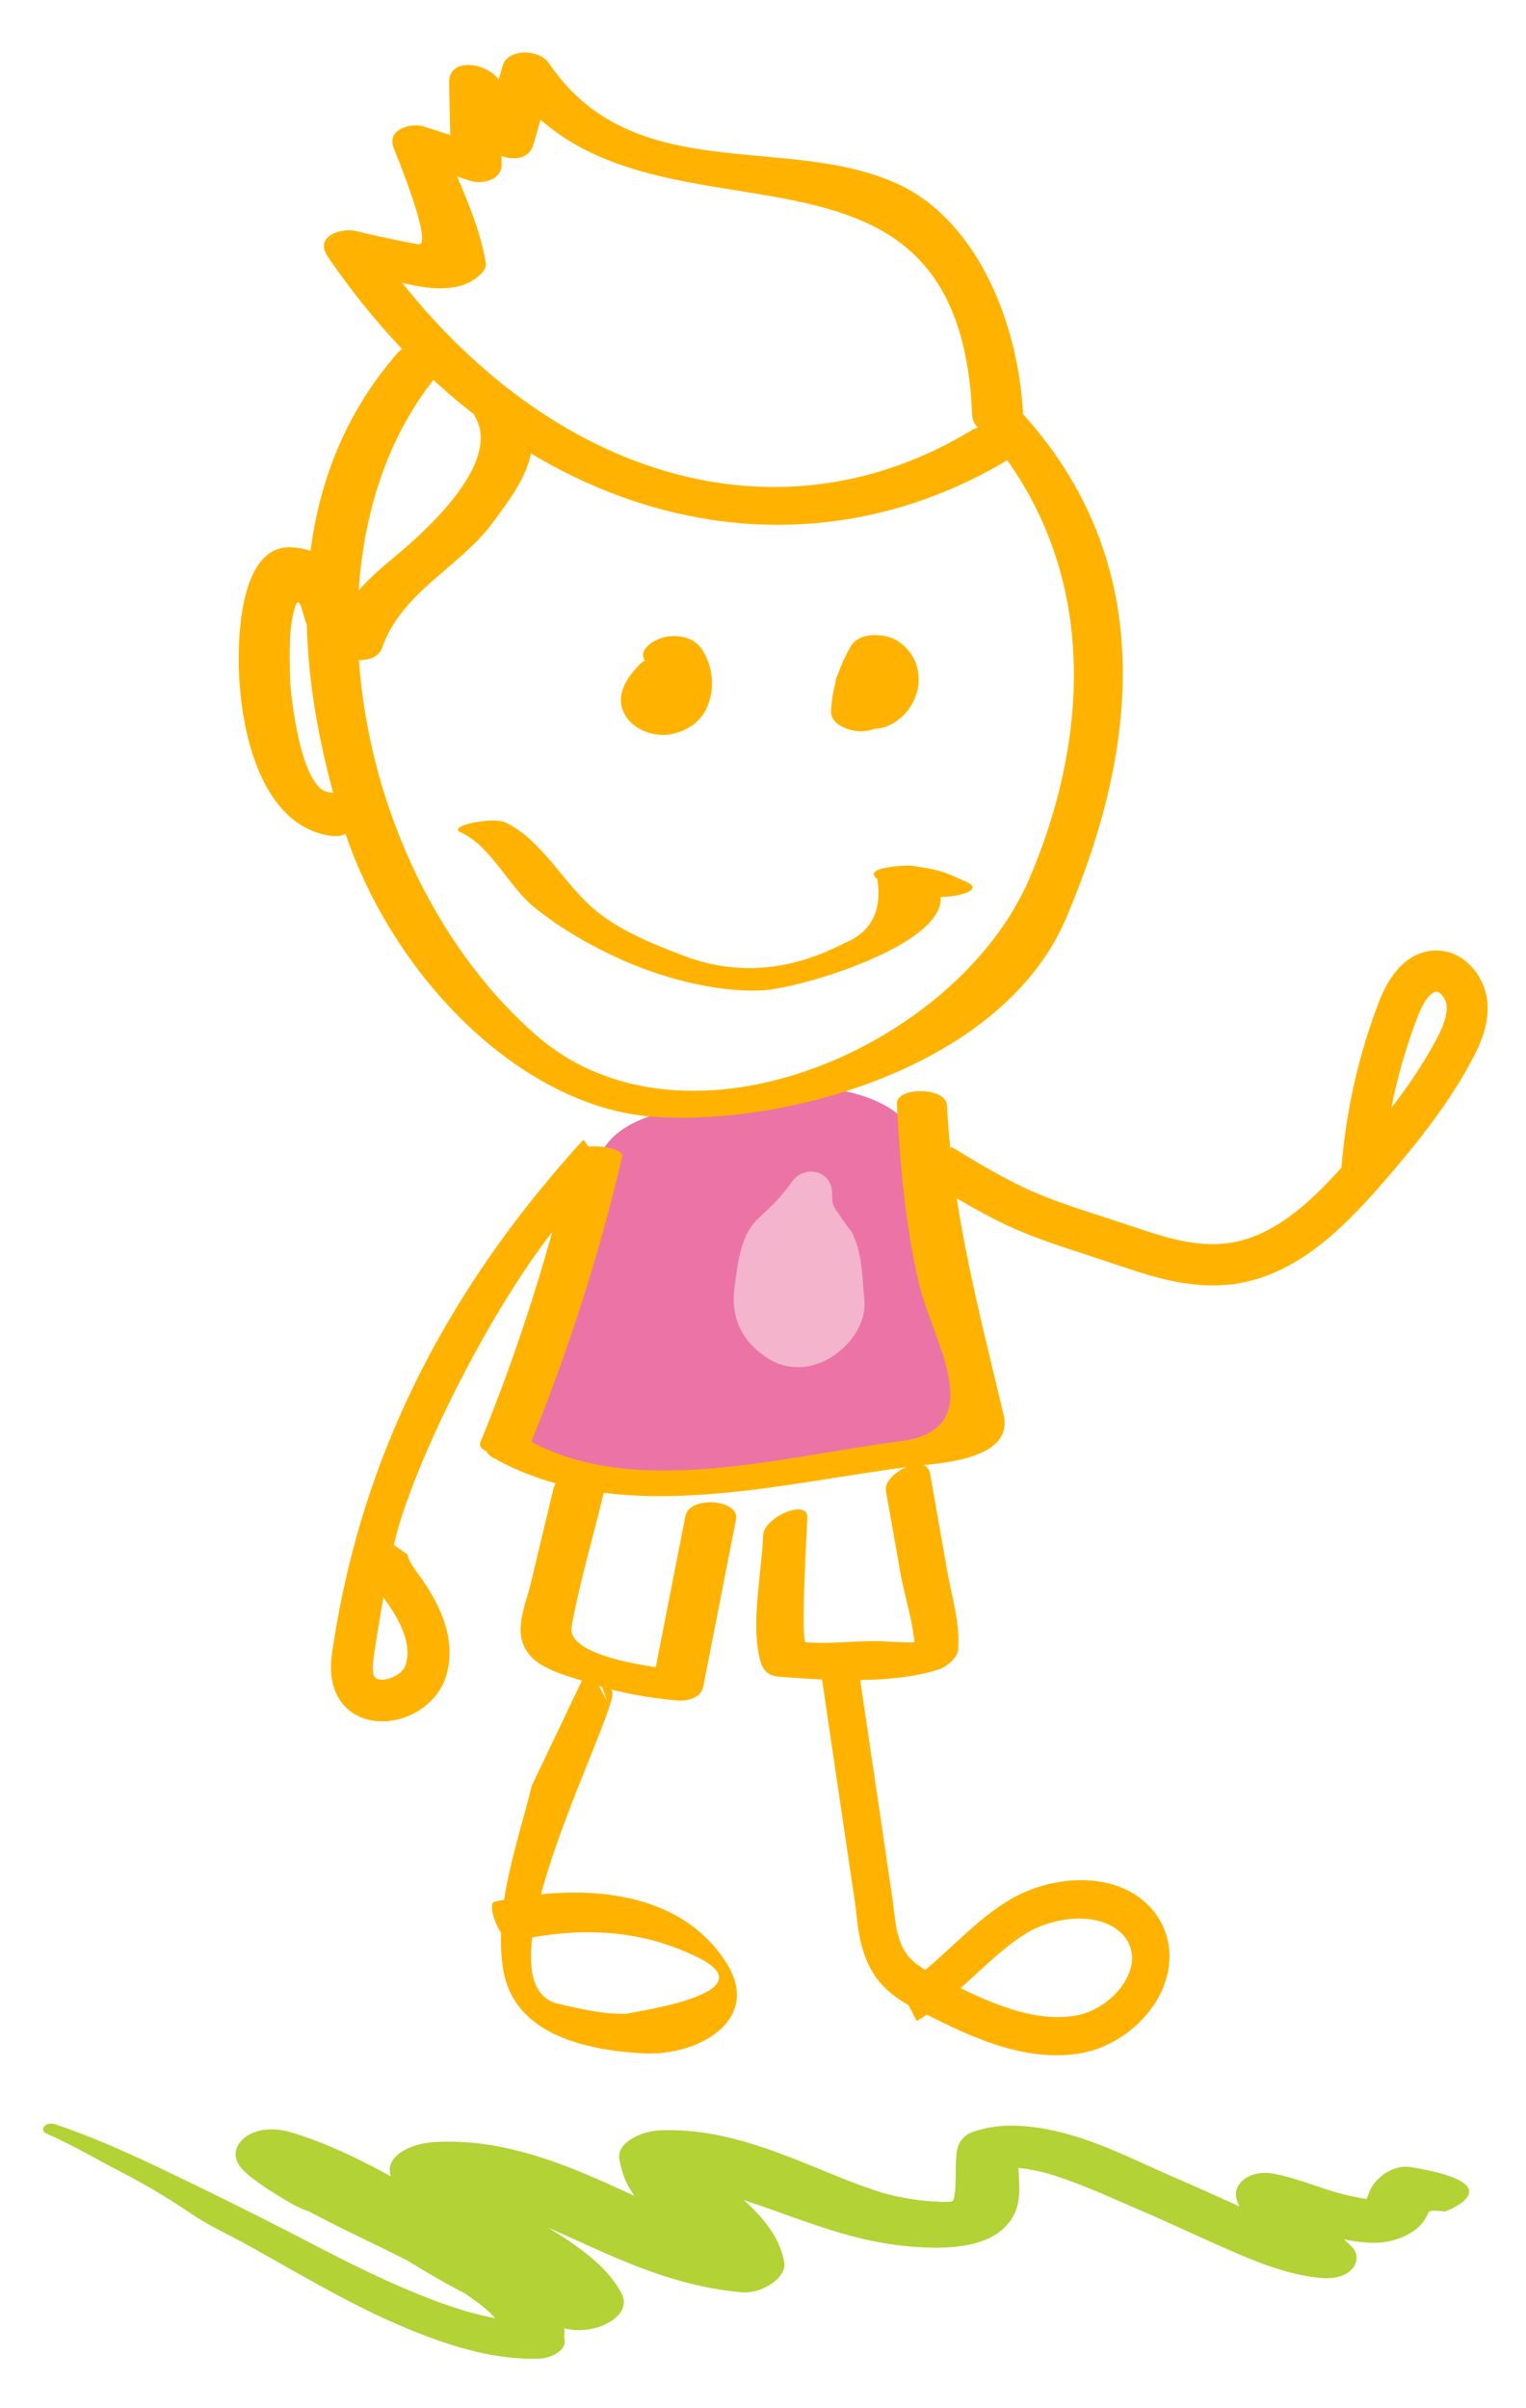 <?xml version="1.0" encoding="utf-8"?>
<!-- Generator: Adobe Illustrator 22.0.0, SVG Export Plug-In . SVG Version: 6.00 Build 0)  -->
<svg version="1.1" id="Layer_4" xmlns="http://www.w3.org/2000/svg" xmlns:xlink="http://www.w3.org/1999/xlink" x="0px" y="0px"
	 viewBox="0 0 920.5 1452" enable-background="new 0 0 920.5 1452" xml:space="preserve">
<path fill-rule="evenodd" clip-rule="evenodd" fill="#EC73A6" d="M356.9,716.1c1.7-0.9,2.3-15.8,4-16.7
	c9.7-26.4,43.6-29.3,73.8-37.6c39-10.7,101.2-11.1,119.6,25.5c24.1,25.3,25.6,82.6,24.6,113c-1.3,43.8,11.7,65.4-31.4,77.2
	c-11.3,3.1-62.2,12.7-73.6,11.6c-0.1,0-17.6,0-17.7,0c-23.4,12.3-110.2,2.9-135.1-6.1c-33.9-12.4-2.9-20.3,2.8-48.7
	C332.8,790.8,317.4,738,356.9,716.1z"/>
<path fill="#FFB300" d="M731.6,775.2c-17.9,0-35.1-4.8-50-9.8c-60.4-20.3-68.2-20.1-120.8-52.6l13.1-21.2
	c51.5,31.7,58,30.8,115.7,50.2c15.6,5.2,33.8,10.3,51.2,7.9c27.2-3.7,49.5-24.4,68.4-45.6c2.7-34.1,10.2-67.5,22.4-99.4
	c9.9-25.9,24.3-31.4,34.6-31.5h0.2c17.2,0,29.4,16,30.8,30.9c1.2,13.2-4,25.2-9.3,35.1c-14.4,27.2-34.1,51.4-53.3,73.6
	c-25.1,29-53.4,56.6-90.6,61.6C739.9,774.9,735.8,775.2,731.6,775.2 M866.5,598.1L866.5,598.1c-3.5,0-8,6.1-11.5,15.4
	c-6.8,17.8-12.1,36-15.7,54.6c10.4-13.5,19.3-26.6,26.8-40.7c3.6-6.7,7.1-14.4,6.5-21.1C872.1,602.1,868.8,598.1,866.5,598.1"/>
<path fill-rule="evenodd" clip-rule="evenodd" fill="#F4B4CC" d="M443.4,773.4c2.1-13.9,3.5-29,14.6-39.2c7.9-7.2,13.7-13,19.8-21.6
	c7.2-10.3,23.8-7,24.1,6.5c0.1,4.5-0.1,7.1,2.2,10.4c1.1,1.6,2.3,3.2,3.5,4.7c-5.1-6.8,5.3,8.1,6.1,8.6c6.6,12.8,6.3,27.1,7.7,41.2
	c1.4,13.9-8.6,27.3-19.6,34.3c-12.4,7.9-27.7,8.6-40,0C445.5,806.9,440.5,792.5,443.4,773.4z"/>
<path fill="#FFB300" d="M267.7,221.6c-91.3,103.7-55.7,305.3,55.6,402.6c90.4,79.1,254.4,6.9,297.7-94.5
	c38.1-89.3,42.3-194.7-32.2-275.2c-10.3-11.1,19-14.9,26-7.3c85.8,92.7,71.1,206.3,28.2,306.7c-38,89-167.9,125.2-248.6,119.6
	C314.2,668,234.4,587.7,206,495.4c-33.6-109.3-30.2-209.9,34.5-283.3C246.6,205.1,276.6,211.5,267.7,221.6"/>
<path fill="#FFB300" d="M375.3,697.5c-14.1,60.2-33,118.7-56.4,175.9c-2.9,7.1-32.5,4.6-29.1-3.7c23-56.2,41.3-113.9,55.2-173
	C347.2,687.9,376.8,691.2,375.3,697.5"/>
<path fill="#FFB300" d="M319.3,868.8c63.6,35.6,154.8,9,223.6,0.4c55.6-7,19.5-60.7,11.6-94.5c-8.4-35.8-11.6-72.5-13.5-109
	c-0.5-10.4,29.7-10.3,30.2,0.8c3.4,65,19.3,123.9,34.2,186.8c6.5,27.7-40.8,29.2-54.9,31c-81,10.1-177,37.4-252.9-5.1
	C282.7,870.8,310.8,864,319.3,868.8"/>
<path fill="#FFB300" d="M200.8,993.4c-1.1,7.2-2.7,18.1,2.2,28.3c5.3,11.1,16.6,17.2,30,16.3c16.4-1.1,31-11.9,35.8-26.4
	c6.1-18.5,0.4-39.7-16.8-62.7c-6.1-8.2-6.1-11.1-6.1-11.4l-8.3-5.8C249,879.2,315.7,746,367,707.5l-15.1-20.2
	C248.1,801.1,213.7,909,200.8,993.4z M244.5,1004.7c-1.9,4.2-7.6,7.8-13.2,8.2c-4.4,0.3-5.3-1.5-5.6-2.1c-1.5-3.2-0.6-9.2,0-13.6
	c1.8-11.6,3.6-22.9,5.6-33.8c0.1,0.2,0.3,0.4,0.4,0.6c12,16.1,16.4,29.5,13,39.8C244.8,1004.1,244.6,1004.4,244.5,1004.7"/>
<path fill="#FFB300" d="M610,276.1c-135,82.4-303.7,37.1-412.1-121c-9.1-13.2,8.8-17.6,16.3-15.9c12.7,3.1,25.3,5.8,38,8.1
	c10,2-14-56.2-14.7-58c-4.7-12,11.6-15.2,18-13.1c11.7,3.8,23.4,7.6,35.1,11.4c-6.2,3.4-12.5,6.7-18.7,10.1
	c-0.3-15.9-0.7-31.8-1-47.7c-0.3-16.4,23.8-11.8,30-1.7c6.8,11,13.6,22.1,20.4,33.1c-9.9-0.4-19.8-0.9-29.7-1.3
	c3.9-13.5,7.7-26.9,11.6-40.4c3-10.5,21.9-10.4,28-1.5c51.2,75.6,144.2,41.5,211.3,73.2c47.8,22.6,72.5,85.4,74.7,140.2
	c0.6,15.6-30.2,14-30.8-1.3c-7.8-196-201.9-85-281.1-201.8c9.3-0.5,18.6-1,28-1.5c-3.9,13.5-7.7,26.9-11.6,40.4
	c-3.7,12.9-23.5,8.7-29.7-1.3c-6.8-11-13.6-22.1-20.4-33.1c10-0.6,20-1.1,30-1.7c0.3,15.9,0.6,31.8,1,47.7
	c0.2,10-12.3,12.2-18.7,10.1c-11.7-3.8-23.4-7.6-35.2-11.4l18-13.1c9.2,23.7,22.2,48.5,26.3,73.8c0.6,3.6-2.1,6.1-4,7.8
	c-19.8,17.9-58.8-0.4-81.7-5.6c5.4-5.3,10.8-10.6,16.2-15.9c95.7,139.6,241.1,189,363.4,114.3C597,253.1,625.3,266.7,610,276.1"/>
<path fill="#FFB300" d="M315.9,246.7c14.9,25.8-5.9,50.9-18.1,67.7c-19.7,27.4-55.5,42.2-67.4,76.5c-4.5,12.9-35.2,7.2-30.1-7.3
	c7.4-21.1,20.9-33.8,36.1-46.4c14.6-12.1,67.3-56.4,50.2-85.8C278.8,237.7,308.6,234,315.9,246.7"/>
<path fill="#FFB300" d="M184.9,376.2c-2.2-4.5-4.1-19.4-7-9.9c-3.8,12.3-3.2,27.6-3,41.1c0.2,12.5,6.7,68.2,23.2,70.3
	c18.9,2.5,21.1,28.9,1.8,26.4c-49.1-6.4-60-83.9-54.7-129c2.5-21.1,9.7-46.8,31.6-45c23.6,1.9,26.5,18.1,37.3,40.5
	C222.2,387.4,192.2,391.5,184.9,376.2"/>
<path fill="#FFB300" d="M366.5,1026.4c-3.8-7.1-7.6-14.2-11.5-21.2l-34.2,71.6c-8.9,36.1-22.7,72.5-17.5,109.5
	c5.6,40.1,48.6,50,84.7,52c33,1.9,71.6-20.1,50.5-54c-28.6-45.8-88.9-48.7-140.3-37.4c-5.1,1.1,3.8,25.4,11.5,23.7
	c39.2-8.6,75.4-7.7,111,9.7c47.9,23.5-52.6,34.6-41.4,34.1c-14.2,0.7-28.7-2.8-42.3-5.9c-48.9-11,24.2-152.4,32.2-184.7
	c1.3-5.1-5.1-20.7-11.5-21.2"/>
<path fill="#FFB300" d="M553,1218.8l-5-9.6c-6-3.4-12.1-7.7-17-13.4c-11.7-13.7-13.5-31.8-14.8-45.1l-21.5-145.6l22.5-3.3
	l21.5,145.6c1.4,13.8,2.9,25,9.6,32.8c2.6,3,6.1,5.5,9.8,7.8c5.5-4.5,10.9-9.5,16.4-14.6c10.1-9.3,20.5-19,32.9-26.7
	c29.6-18.4,73.4-18.7,91.5,10.1c8.1,12.9,8.7,29,1.7,44.2c-8.9,19.1-28.8,34.1-49.6,37.4c-34,5.4-67.2-11-91.9-23.4
	C557.1,1216.3,555.1,1217.6,553,1218.8 M672.2,1162.5c-13.9-8.9-37.3-6.4-53.8,3.8c-10.4,6.5-19.6,15-29.3,23.9
	c-3.2,2.9-6.4,5.9-9.7,8.8c24.3,11.8,46.8,20.1,69.1,16.6c13.1-2.1,26.1-11.8,31.7-23.7c2.6-5.5,4.6-13.8-0.5-22
	C677.8,1166.9,675.2,1164.4,672.2,1162.5"/>
<path fill="#FFB300" d="M487,915.2c-0.2,6.7-4.3,75-0.9,75.2c13.1,1,26.8-0.5,39.9-0.7c11-0.2,27.4,2.4,37.7-0.9l-12,12
	c1.5-15.7-5.7-36.1-8.5-51.8c-2.9-16.6-5.8-33.1-8.8-49.7c-1.9-11,24.4-23.5,26.6-10.8c3.5,19.9,7,39.7,10.5,59.6
	c2.7,15.2,7.9,31.6,6.4,46.9c-0.5,5.3-7.4,10.5-12,11.9c-27.1,8.8-66.7,6.5-95.5,4.3c-9.1-0.7-11.1-5.6-12.7-13.6
	c-4.3-21.4,1.8-49.8,2.6-71.6C460.8,914.8,487.4,903.5,487,915.2"/>
<path fill="#FFB300" d="M413.4,914.4c-6.6,33.7-13.2,67.3-19.8,101c5.3-2.8,10.5-5.5,15.8-8.3c-12.9-1.2-68-7.7-64.6-26.1
	c5-27.4,13.1-54.5,19.6-81.6c2.8-11.6-27.4-14.5-30.5-1.8c-4.6,19-9.1,38.1-13.7,57.1c-3.6,14.9-11.4,30.2-0.9,43.2
	c7.7,9.6,26.8,13.9,37.8,17.5c16.7,5.6,33.8,8.5,51.3,10.1c6,0.6,14.5-1.5,15.8-8.3c6.6-33.7,13.2-67.3,19.8-101
	C446.2,904.3,415.9,901.6,413.4,914.4"/>
<path fill="#FFB300" d="M416.7,412.2c-2.7,2.8-5,5.3-6.3,8.9c-0.2,0.5,0.5,2.2,0.3,1.8c-0.1-0.3-2.9-1.5,0.3,0
	c-2.7-0.9-5.3-1.9-8-2.8c-1.6,0-3.3,0-4.9,0.1c-2.6,1-5.2,2.1-7.9,3.1c1.8-1.2,2.1-1.3,0.9-0.2c0.6-1.2,1.2-2.4,1.6-3.7
	c0.9-2.3,1-4.5,1-6.9c0.1-5.2-1.9-9.8-4.7-14.1c-4.8-7.3,7.2-13.3,12.3-14.3c8.3-1.6,17.4,0.3,22.2,7.6c5,7.7,7,17.2,5.5,26.2
	c-2.1,13.1-9.9,21.4-22.9,24.6c-11.6,2.8-26.3-2.8-30.5-14.4c-3.8-10.3,3.1-19.8,9.8-27c6-6.3,16.6-7.3,24.5-4.6
	C416.3,398.9,422.7,405.9,416.7,412.2"/>
<path fill="#FFB300" d="M539.1,408.5c1.6,4.9,3.2,9.8,4.8,14.7l-26.5-7.1c1.7-0.8,1.6-0.7-0.2,0.1c-2.4,1.6,0.2-0.4,0.7-1.1
	c-1.5,2.1,0.3-1.3,0.4-1.6c1.2-3.4,0,1.8,0.3-1.8c0-0.9,0-1.8-0.1-2.6c-0.2-3.6,0.7,1.7-0.4-1.7c-0.2-0.5-2.2-3.5-0.6-1.5
	c-2.1-2.9,2,1.1-1.1-0.9c9.4-1,18.8-2,28.1-3.1c-4.5,7.9-6.8,17.2-7.3,26.1c-0.4,8.8-10,12.9-17.7,13c-6.8,0.1-18.6-3.6-18.2-12.4
	c0.7-14.2,4.9-26.8,12-39c5.1-8.8,21-7.7,28.1-3.1c20.2,13.1,15,41.9-5.6,51.2c-7.6,3.4-23.3,2.7-26.5-7.1
	c-1.6-4.9-3.2-9.8-4.8-14.7C498.8,398.2,534.1,393.1,539.1,408.5"/>
<path fill="#FFB300" d="M304.4,495.8c23.1,10.5,36.3,39,56.9,54.9c14.5,11.2,32.3,18.5,49.1,24.9c32.3,12.9,65.2,10.6,98.7-6.7
	c16.4-6.6,23.1-19.5,20.1-38.8c-10-7.2,17.9-8.5,21-8c17.1,2.8,16.6,2.5,32.5,9.6c14.5,6.4-15,11.3-21.7,8.3
	c-8.7-2.6-17.5-5.3-26.2-7.9l21-8c48.9,35.5-69.5,72-96.4,73.2c-28.2,1.2-61.2-7.8-86.8-19.6c-17.9-8.2-33.7-17.5-49.3-29.7
	c-16.4-12.7-26.6-37.5-45.5-46.1C269.2,498,297.4,492.6,304.4,495.8"/>
<path fill-rule="evenodd" clip-rule="evenodd" fill="#B2D235" d="M871.7,1333.7c-0.4-0.1-2.8-0.3-3.5-0.4c-1.1,0-2.2-0.1-3.2-0.1
	c-0.3,0-0.5,0-0.8,0c-0.7,0.1-1.4,0.3-2.2,0.4c-0.9,2-1.9,4-3.2,5.9c-4.3,6.1-12.5,10.4-21.7,12.3c-7.1,1.5-15,0.6-22-0.5
	c-1.5-0.2-2.9-0.5-4.4-0.9c1.9,1.7,3.6,3.4,5.2,5.1c3.3,3.7,3.1,8.8,0,12.5c-4.4,5.2-12,6.5-20,5.7c-20.5-2.1-39.7-10.3-57-17.9
	c-16.5-7.2-32.5-14.9-49.1-22c-15.8-6.7-31-13.9-47.5-19.7c-8.1-2.9-14.1-4.6-23.6-6.2c-0.2,0-3.6-0.4-3.6-0.5c-0.3,0-0.5,0-0.8,0
	c0.5,10.1,1.9,20.8-3.5,29.8c-11,18.6-38.7,19.8-63.9,17.4c-28.8-2.7-54.4-12.4-79.9-21.5c-6.1-2.2-12.2-4.3-18.3-6.3
	c12.5,11.3,21.6,22.8,24.4,37.5c1.7,8.9-13.1,19.2-25.8,18.1c-37.8-3.4-68.7-17.3-100.1-31.6c-5.4-2.5-10.9-4.9-16.4-7.3
	c18.3,11.3,35.4,23.1,44.1,39.5c7.1,13.3-13.9,24.6-31.1,21.8c-1.1-0.2-2.3-0.4-3.4-0.6c0.2,1.7,0.2,3.3-0.2,4.9
	c0.1,0.7,0.3,1.4,0.4,2.1c1,6.3-8.1,11.1-16.1,11.3c-25.9,0.6-50.8-7.1-72.9-15.8c-25.4-10-48.7-22.7-71.4-35.4
	c-9.6-5.4-19.1-10.8-28.7-16.2c-11.7-6.6-24.8-12.4-35.6-19.7c-13-8.9-27.8-17.8-42.4-25.3c-15.1-7.8-29.2-16.3-45.2-23.3
	c-5.3-2.3-0.7-7.6,4.8-5.8c31.6,10.7,60.2,24.9,88.9,38.8c23.2,11.3,46.1,22.9,68.8,34.7c21.9,11.3,44.1,22.4,67.9,31.6
	c11.1,4.3,22.5,8.1,34.5,10.8c2,0.4,3.8,0.8,5.6,1.2c-1.3-1.4-2.6-2.8-4-4.1c0.5,0.5-2-1.7-2.1-1.8c-1.1-1-2.3-1.9-3.5-2.8
	c-2.4-1.9-5-3.7-7.6-5.5c-0.6-0.4-1.1-0.8-1.7-1.1c-11.9-6.1-23.3-12.9-34.3-19.6c-6-3.1-12.2-6.1-18.3-9.1
	c-13.6-6.6-27.3-13.2-40.5-20.2c0.3,0.1,0.6,0.1,0.9,0.2c-8.5-2.6-15.4-7.2-22.5-11.6c-6-3.7-11.6-7.6-16.6-11.9
	c-6.4-5.6-9-12.4-3.5-19c6.7-8,19.5-9,30.7-5.6c17.1,5.2,32.7,12.2,47.6,19.9c4.2,2.1,8.2,4.4,12.3,6.6c-0.2-0.8-0.3-1.7-0.5-2.5
	c-1.5-10.5,13-17.2,25.9-18.1c37.4-2.6,72.3,10.3,102.8,23.8c6.3,2.8,12.6,5.7,18.9,8.6c-5.3-7.1-7.7-14.1-9.2-22.1
	c-1.9-9.8,12.8-17.1,25.1-17.5c40.7-1.5,76.9,16.1,110.7,29.5c7.5,3,15.1,5.7,22.9,8.2c-1.3-0.4,3.8,1,3.8,1c2,0.5,4,1,6,1.4
	c4.2,0.9,8.5,1.6,12.8,2.1c-0.9-0.1,6.9,0.7,7.9,0.8c-3.6-0.4,6,0.2,4.4,0.2c1.6,0,3.1,0,4.7-0.1c0.3,0,0.6,0,0.8,0
	c0.1,0,0.2,0,0.3,0c0.4,0,0.7-0.1,1.1-0.2c0.3-0.4,1-0.9,0.8-0.3c0.4-1,0.8-2.1,1-3.2c-0.8,3.1,0.3-2.7,0.3-3.7
	c0.3-4.9,0.2-9.9,0.4-14.8c0.2-7.5,0-16.7,11.3-20.3c8.4-2.7,17.4-3.8,26.7-3.3c34.7,1.9,64.2,18.4,92.8,30.7
	c13.6,5.8,26.9,11.9,40.2,17.9c-0.7-1.4-1.2-2.9-1.7-4.4c-2.7-9.2,8.1-17.9,22-15.4c12.2,2.3,23.8,6.9,35.3,10.5
	c2,0.6,4.4,1.3,6.4,1.8c3.4,0.9,6.9,1.6,10.4,2.3c0.9,0.2,1.9,0.3,2.9,0.5c0.1,0,0.8,0.1,1.5,0.2c0.6-1.5,1.1-3,1.7-4.5
	c3.1-7.9,14.1-16.5,24.8-14.7C915.5,1317.4,871.7,1333.7,871.7,1333.7z"/>
</svg>
